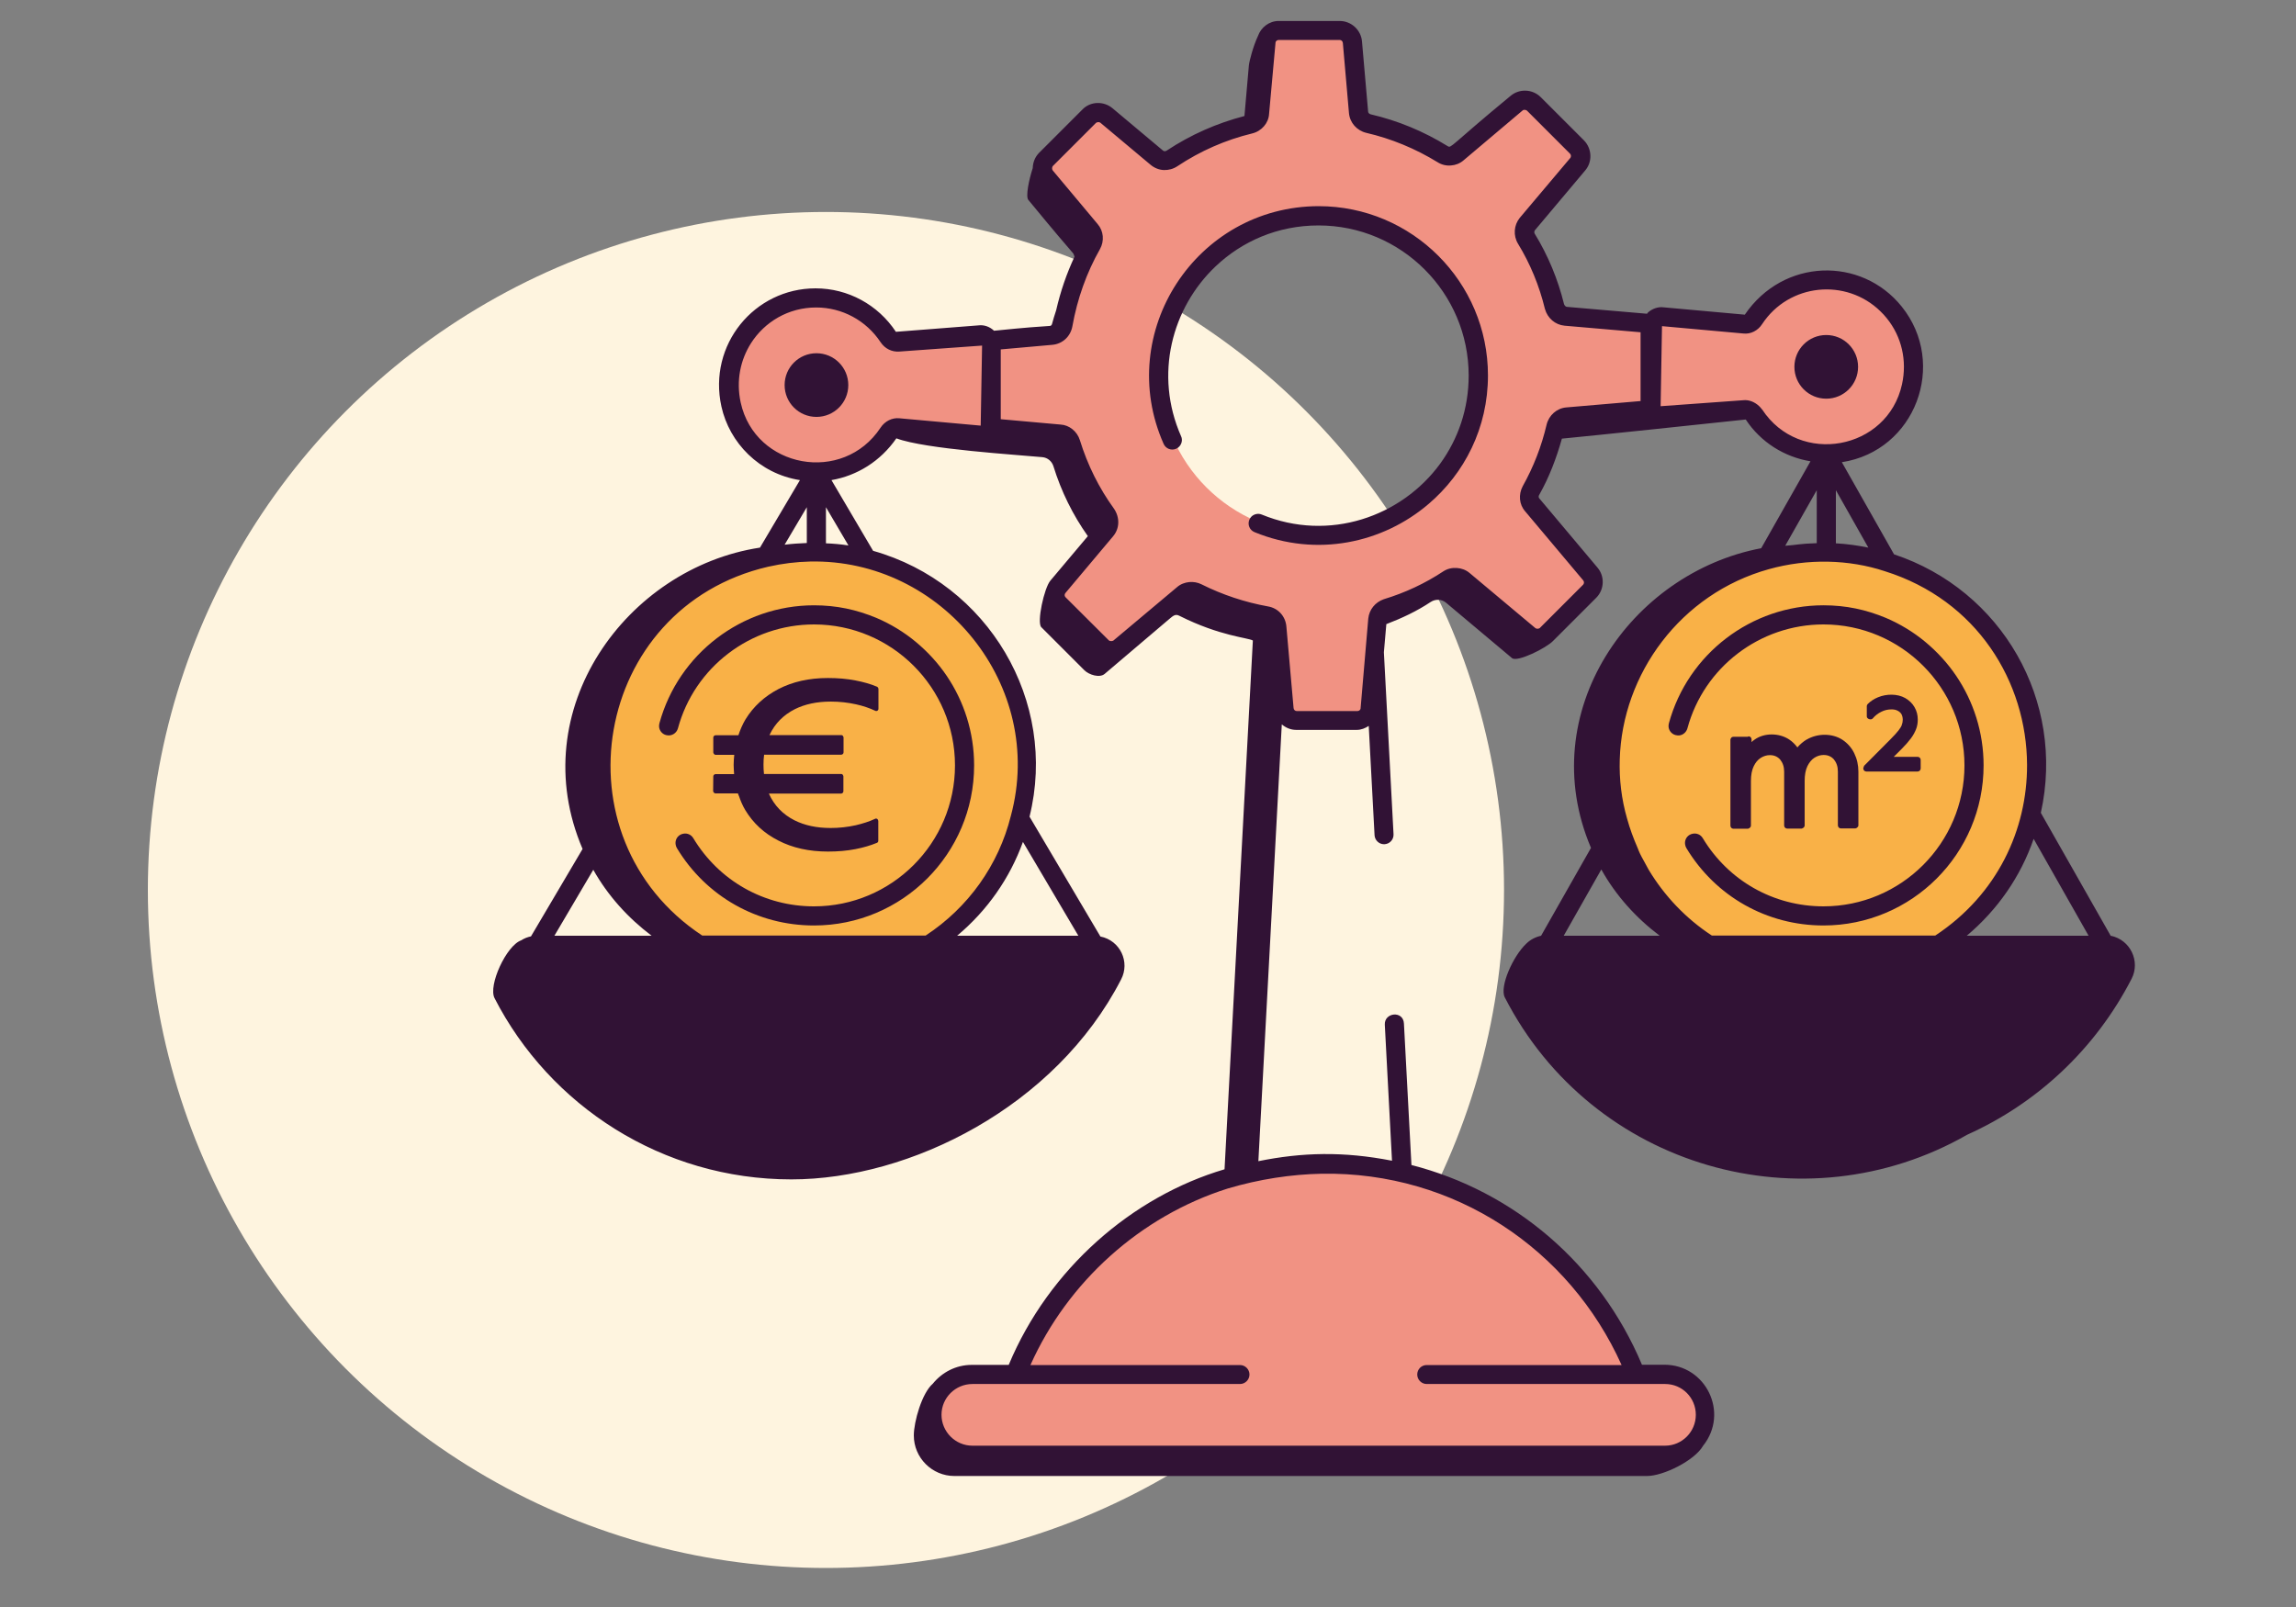 <?xml version="1.0" encoding="UTF-8"?><svg id="Calque_1" xmlns="http://www.w3.org/2000/svg" width="150" height="105" viewBox="0 0 150 105"><rect x="0" y="0" width="150" height="105" fill="#808080" stroke="none"/><circle cx="53.96" cy="58.15" r="44.3" style="fill:#fef4df;"/><path d="M123.61,20.13l-3.37-1.68-2.49.06-3.51,2.68-12.45-.94-2.27-5.13,3.76-4.97-3.76-3.85-4.82,3.87-5.82-2.31-.81-5.74h-5.09l-1.1,5.74-5.78,2.74-4.53-3.45-3.55,3.51,2.85,5.24-1.68,5.82-10.75.54-2.7-2.39-3.74-.23-2.95,1.29-1.27,2.93.1,3.57,2.35,2.85,3.12.52,3.22-1.02,1.68-1.81,11.06.89,3.18,5.51-3.84,4.64,3.53,4.05,5.38-4.47,5.38,1.81,1.25,6.51h4.99l.96-6.59,4.2-2.2,6.19,3.78,3.73-3.7-4.29-5.69,1.62-4.61,12.7-1.08,1.93,2,2.81.79,2.91-.39,2.62-2.66.69-3.53-1.62-2.89ZM86.14,34.88c-5.72,0-10.36-4.64-10.36-10.36s4.64-10.36,10.36-10.36,10.36,4.64,10.36,10.36-4.64,10.36-10.36,10.36Z" style="fill:#f19283;"/><polygon points="86.4 76.1 80.57 76.85 75 79.04 69.51 83.88 66.24 89.7 62.63 89.89 60.7 91.48 61.43 95.23 109.36 95.02 111.23 93.62 111.23 91.42 109.47 89.61 106.73 89.72 103.75 84.18 98.5 79.26 93.33 76.91 86.4 76.1" style="fill:#f19283;"/><ellipse cx="52.62" cy="50.02" rx="14.45" ry="14.09" style="fill:#f9b147;"/><ellipse cx="118.69" cy="50.02" rx="14.45" ry="14.09" style="fill:#f9b147;"/><path d="M86.15,13.47h-.01c-4,.01-7.34,2.08-9.27,5.05-1.93,2.97-2.46,6.85-.85,10.48.14.32.51.46.82.32,0,0,0,0,0,0,.08-.03.14-.08.2-.14.17-.18.23-.45.12-.68-1.77-4.02-.6-8.39,2.26-11.1,1.72-1.63,4.05-2.67,6.72-2.67,5.41,0,9.81,4.4,9.81,9.81,0,2.19-.7,4.15-1.85,5.74-2.53,3.48-7.27,5.15-11.67,3.34-.24-.1-.51-.03-.68.14-.05.06-.1.12-.13.2,0,0,0,0,0,0-.13.32.02.68.34.81,4.07,1.67,8.39.71,11.38-1.85,2.33-1.99,3.87-4.95,3.87-8.39,0-6.1-4.96-11.06-11.06-11.06Z" style="fill:#311235;"/><path d="M119.31,26.05s0,0,0,0c1.15,0,2.08-.93,2.08-2.08s-.93-2.08-2.08-2.08c0,0,0,0,0,0-1.15,0-2.08.93-2.08,2.08s.93,2.08,2.08,2.08Z" style="fill:#311235;"/><path d="M53.34,23.08c-1.15,0-2.08.93-2.08,2.08s.93,2.08,2.08,2.08,2.08-.93,2.08-2.08-.93-2.08-2.08-2.08Z" style="fill:#311235;"/><path d="M137.9,61.14l.02.05-4.59-8.08c1.62-7.32-2.55-14.55-9.59-16.89l-3.41-6.02c4.81-.74,6.92-6.43,3.91-10.17-2.64-3.28-7.73-3.17-10.25.53l-5.31-.48c-.35-.05-.74.09-1.02.34-.02.02-.03.06-.06.08l-5.23-.45c-.08,0-.16-.09-.19-.18-.4-1.62-1.04-3.17-1.91-4.59-.04-.06-.05-.16.01-.24l3.28-3.9c.49-.57.45-1.44-.09-1.98l-2.81-2.81c-.54-.54-1.41-.57-1.98-.08-3.95,3.26-3.86,3.43-4.1,3.28-1.57-.97-3.26-1.67-5.03-2.08-.09-.02-.17-.1-.17-.18l-.4-4.58c-.06-.75-.7-1.34-1.46-1.34h-3.98c-.63,0-1.16.42-1.36.99-.3.63-.56,1.62-.59,1.91l-.29,3.31c-1.8.47-3.51,1.22-5.08,2.26-.05.03-.15.08-.25-.01l-3.28-2.75c-.59-.5-1.47-.46-1.98.08l-2.82,2.82c-.27.27-.41.63-.42,1-.26.8-.47,1.86-.29,2.08,3.53,4.29,2.82,3.25,3.02,3.71-.52,1.11-.92,2.28-1.2,3.5-.1.31-.2.62-.28.93-.2.19.54-.03-3.78.41h0c-.27-.26-.65-.4-1.02-.35l-5.39.42c-1.17-1.77-3.13-2.84-5.25-2.84-3.99,0-7.04,3.68-6.15,7.72.52,2.36,2.46,4.39,5.13,4.81l-2.61,4.41c-8.72,1.33-15.48,10.61-11.59,19.69l-3.37,5.71c-.23.05-.44.13-.64.26-.97.34-2.17,2.95-1.74,3.78,3.61,7.03,10.95,11.84,19.39,11.84,7.76,0,17.26-4.75,21.54-13.06.6-1.14-.05-2.55-1.35-2.81l-4.63-7.83c1.87-7.55-2.71-15.25-10.22-17.37l-2.72-4.62c1.68-.29,3.21-1.24,4.24-2.73,1.87.71,8,1.08,9.54,1.23.34.03.62.27.72.59.51,1.65,1.27,3.19,2.25,4.57l-2.45,2.91c-.4.47-.9,2.73-.59,3.04l2.81,2.81c.31.31,1.01.52,1.33.24l4.19-3.56c.26-.21.41-.39.7-.23,2.65,1.33,4.47,1.42,4.79,1.61l-1.85,34.55c-6.03,1.78-11.48,6.5-14.1,12.78h-2.42c-1.03,0-1.94.49-2.54,1.23-.71.61-1.24,2.48-1.24,3.38,0,1.46,1.19,2.65,2.65,2.65h45.25c1.07,0,3.11-1.01,3.66-1.97,1.73-2.16.18-5.3-2.52-5.3h-1.47c-2.77-6.59-8.36-11.33-15.06-13.05l-.49-9.24c-.04-.87-1.29-.73-1.25.07l.47,8.89c-3.17-.62-5.88-.55-8.73.03l1.53-28.54c.26.22.58.36.94.36h3.96c.29,0,.55-.11.78-.26l.38,7.14c.02.33.29.59.62.59h.03c.35-.02.61-.31.59-.66l-.63-11.88.16-1.84c1.02-.39,2-.85,2.9-1.45.31-.2.71-.19,1,.05l4.31,3.62c.34.29,2.24-.66,2.68-1.12l2.82-2.82c.54-.54.57-1.41.08-1.98l-3.8-4.52c-.07-.08-.03-.19,0-.23.65-1.15,1.12-2.39,1.48-3.67,2.48-.24,9.01-.93,12.01-1.25.98,1.49,2.53,2.45,4.23,2.73l-3.22,5.68c-8.52,1.61-14.89,10.72-11.12,19.58l-3.26,5.74c-.37.08-.72.27-.96.51-.88.82-1.77,2.83-1.41,3.52,5.73,11.17,19.57,15.06,30.21,8.97,4.54-2.04,8.36-5.57,10.74-10.19.58-1.13-.07-2.54-1.36-2.81ZM52.71,33.14v2.34c-.49.02-.97.05-1.45.11l1.45-2.45ZM50.18,37.03c.93-.21,1.84-.32,2.74-.34,8.63-.19,15.42,8.12,13.12,16.62-.8,3.21-2.78,5.99-5.57,7.82h-14.59c-9.71-6.41-7.16-21.44,4.3-24.1ZM38.76,56.83c.95,1.69,2.26,3.14,3.81,4.31h-6.35l2.54-4.31ZM70.45,61.14h-7.92c1.96-1.64,3.44-3.75,4.3-6.13l3.62,6.13ZM55.43,35.64c-.49-.08-.98-.12-1.47-.14v-2.36l1.47,2.5ZM64.16,22.59s-.09,5.22-.09,5.22l-5.31-.48c-.48-.05-.95.19-1.23.61-2.45,3.72-8.2,2.66-9.14-1.64-.31-1.42-.02-2.78.67-3.87.89-1.4,2.45-2.34,4.26-2.34,1.7,0,3.27.85,4.21,2.27.28.42.74.65,1.23.61l5.4-.39s0,0,0,.01ZM86.36,76.69c8.67-.14,16.18,4.93,19.58,12.5h-12.73c-.35,0-.62.28-.62.62s.28.62.62.62h15.58c1.11,0,2,.9,2,2.01s-.9,2.02-2.01,2.02h-45.25c-1.11,0-2.02-.91-2.02-2.02s.91-2.01,2.02-2.01h17.48c.34,0,.62-.28.62-.62s-.28-.62-.62-.62h-13.69c2.43-5.43,7.17-9.72,12.88-11.53,2.09-.62,4.16-.93,6.16-.97ZM100.32,41.05l-4.32-3.62c-.24-.2-.53-.3-.83-.32-.31-.02-.62.05-.89.23-1.18.78-2.48,1.39-3.87,1.81-.57.2-.96.68-1.02,1.27l-.5,5.85c0,.11-.1.19-.21.19h-3.96c-.11,0-.2-.08-.21-.2l-.47-5.33c-.06-.67-.54-1.2-1.21-1.31-1.49-.27-2.95-.75-4.33-1.44-.26-.13-.53-.17-.8-.15-.29.03-.57.13-.8.33l-4.17,3.5s-.08.03-.12.03c-.06,0-.13-.01-.17-.05l-2.83-2.82c-.07-.07-.08-.19,0-.28l3.11-3.7c.43-.51.45-1.22.06-1.8-.98-1.35-1.73-2.86-2.23-4.48-.18-.58-.7-.99-1.26-1.02l-3.91-.35v-4.56l3.37-.3c.67-.06,1.19-.55,1.31-1.21.32-1.79.92-3.49,1.8-5.04.3-.54.24-1.19-.15-1.64l-2.93-3.5c-.07-.09-.05-.22,0-.29l2.83-2.83s.1-.05.16-.04c.04,0,.08.01.12.04l3.27,2.74c.26.22.57.34.88.35.3.01.61-.07.88-.25,1.5-1,3.15-1.72,4.88-2.14.63-.15,1.08-.69,1.11-1.28l.42-4.64c0-.11.1-.19.21-.19h3.98s0,0,0,0c.11,0,.2.08.21.2l.4,4.59c.06.62.51,1.13,1.13,1.28,1.64.38,3.21,1.03,4.66,1.92.27.17.58.24.88.21.29-.02.58-.13.81-.33l3.86-3.26c.05-.05.12-.05.18-.04.04.01.09.03.11.05l2.81,2.81c.07.07.09.2.01.29l-3.29,3.9c-.39.48-.44,1.16-.12,1.69.8,1.31,1.39,2.74,1.76,4.26.17.61.67,1.04,1.28,1.1l4.97.43v4.49h.05l-4.9.42c-.62.05-1.14.51-1.29,1.13-.33,1.41-.85,2.75-1.56,4.02-.29.55-.23,1.2.16,1.64l3.8,4.52c.07.09.05.22-.02.28l-2.83,2.83s-.07.04-.11.04c-.06,0-.12,0-.17-.04ZM136.45,61.14h-7.96c2.01-1.69,3.52-3.86,4.37-6.33l3.59,6.33ZM122.06,35.78c-.69-.14-1.4-.24-2.12-.28v-3.47l2.12,3.75ZM115.12,26.76c-.06-.09-.13-.16-.2-.23-.3-.28-.68-.42-1.03-.38l-5.39.39h-.01s.09-5.23.09-5.23l5.31.48c.48.06.96-.19,1.23-.61,1.76-2.68,5.5-3.02,7.73-.84.15.14.29.3.42.46.97,1.2,1.33,2.77.99,4.31-.94,4.3-6.7,5.37-9.14,1.64h0ZM118.69,32.03v3.46c-1.2.04-1.22.11-2.06.17l2.06-3.63ZM115.56,37.19c2.54-.71,5.24-.64,7.57.13,6.04,1.89,9.28,7.24,9.3,12.66.01,4.21-1.92,8.46-6,11.15h-14.59c-1.7-1.11-3.1-2.59-4.13-4.3-.11-.19-.21-.38-.31-.57-.09-.16-.18-.32-.26-.49-.06-.12-.1-.24-.15-.36-.27-.62-.51-1.26-.69-1.92-.37-1.28-.52-2.58-.48-3.87.16-5.58,3.96-10.82,9.74-12.43ZM104.61,56.82h.01c.95,1.7,2.26,3.15,3.81,4.32h-6.27l2.45-4.32Z" style="fill:#311235;"/><path d="M43.08,47.26c-.02.08-.03.17-.02.25.03.24.21.46.46.52.34.09.68-.11.77-.44,1.08-4,4.74-6.79,8.89-6.79,5.08,0,9.21,4.13,9.21,9.21s-4.13,9.21-9.21,9.21c-3.26,0-6.21-1.67-7.89-4.46-.14-.23-.39-.33-.63-.29-.08.01-.16.04-.23.08-.23.14-.33.39-.29.63.01.08.04.16.08.23,1.91,3.17,5.27,5.06,8.96,5.06,5.77,0,10.46-4.69,10.46-10.46,0-2.16-.66-4.18-1.79-5.85-.56-.83-1.25-1.58-2.02-2.22s-1.64-1.17-2.58-1.57c-.63-.26-1.28-.47-1.96-.61-.68-.14-1.38-.21-2.11-.21-4.71,0-8.86,3.17-10.1,7.71Z" style="fill:#311235;"/><path d="M109.47,48.03c.09.02.17.03.25.02.24-.03.45-.21.52-.46,1.08-4,4.74-6.79,8.89-6.79,5.08,0,9.21,4.13,9.21,9.21s-4.13,9.21-9.21,9.21c-3.26,0-6.21-1.67-7.89-4.46-.14-.23-.39-.33-.63-.29-.08.01-.16.04-.23.08-.23.14-.33.39-.29.63.01.08.04.16.08.23,1.91,3.17,5.27,5.06,8.96,5.06,5.77,0,10.46-4.69,10.46-10.46,0-2.16-.66-4.18-1.79-5.85-.56-.83-1.25-1.58-2.02-2.22s-1.64-1.17-2.58-1.57c-.63-.26-1.28-.47-1.96-.61-.68-.14-1.38-.21-2.11-.21-4.71,0-8.86,3.17-10.1,7.71-.02.08-.03.17-.02.25.03.24.21.46.46.52Z" style="fill:#311235;"/><path d="M47.93,49.98c0,.21.02.4.03.6h-1.21c-.08,0-.15.07-.15.15v-.02s-.01.98-.01.98c0,.03.02.06.04.09.03.04.07.06.11.06h1.47c.02.06.04.12.07.18.11.32.24.63.41.91.51.85,1.23,1.52,2.16,1.99.93.48,2.01.72,3.25.72.63,0,1.23-.05,1.79-.16.52-.1.99-.24,1.4-.41.06-.02.09-.08.09-.14v-1.3s0-.01-.01-.02c-.01-.1-.11-.16-.2-.11-.38.18-.8.31-1.26.42-.54.12-1.09.18-1.64.18-.92,0-1.7-.17-2.36-.5-.77-.39-1.33-.97-1.68-1.75h4.72c.08,0,.15-.07.15-.15v-.98s-.02-.08-.05-.11c-.03-.03-.06-.04-.1-.04h-5.04s0-.01,0-.02c-.02-.18-.03-.38-.03-.58,0-.23.01-.45.04-.66h5.04c.08,0,.15-.07.15-.15v-.98s-.02-.08-.05-.11c-.03-.03-.06-.04-.1-.04h-4.69s0-.01.01-.02c.35-.74.9-1.29,1.64-1.67.66-.33,1.44-.5,2.36-.5.56,0,1.11.06,1.65.18.45.1.87.24,1.25.42.1.05.21-.02.21-.13v-1.3s-.01-.06-.03-.09c-.02-.02-.04-.04-.06-.05-.42-.18-.89-.31-1.41-.41-.56-.11-1.16-.16-1.8-.16-1.23,0-2.3.24-3.23.72-.92.48-1.64,1.14-2.16,1.99-.19.32-.34.67-.46,1.03h-1.49c-.08,0-.15.07-.15.15v.98s.02.06.04.09c.03.04.07.06.11.06h1.22c-.02.21-.04.43-.04.66Z" style="fill:#311235;"/><path d="M114.22,48.12l-.03.02h-.94c-.06,0-.11.02-.14.06-.03.04-.06.08-.06.14v5.61c0,.11.09.2.2.2h.94s.07-.02.1-.04c.05-.04.1-.09.1-.16v-2.92c0-.39.06-.71.18-.96.12-.25.27-.43.46-.55,0,0,0,0,0,0,.19-.12.39-.18.6-.18.28,0,.5.1.67.29.17.21.26.47.26.79v3.52c0,.11.09.2.2.2h.94s.07-.02.1-.04c.05-.04.1-.09.1-.16v-2.92c0-.39.06-.71.18-.96.12-.24.27-.43.46-.55,0,0,0,0,0,0,.19-.12.39-.18.6-.18.28,0,.5.1.67.29.17.21.26.47.26.79v3.52c0,.11.09.2.2.2h.94s.07-.02.1-.04c.05-.04.1-.09.1-.16v-3.5c0-.44-.09-.84-.27-1.21s-.44-.66-.77-.88c-.67-.44-1.63-.43-2.33-.02,0,0,0,0-.01,0-.23.14-.44.32-.61.52,0,0,0,0,0-.01-.15-.2-.32-.37-.53-.51-.66-.44-1.64-.45-2.28.02,0,0,0,0,0,0-.06.04-.12.09-.18.15v-.18c0-.11-.09-.2-.2-.2Z" style="fill:#311235;"/><path d="M121.95,50.41h3.33c.11,0,.2-.09.2-.2v-.56c0-.11-.09-.2-.2-.2h-1.56l.02-.02.49-.49c.25-.25.45-.48.6-.68.16-.21.27-.42.35-.62.08-.2.11-.42.11-.63,0,0,0,0,0,0,0-.29-.07-.56-.21-.8-.14-.25-.35-.45-.61-.6-.51-.29-1.23-.28-1.78-.05-.27.11-.49.26-.67.44-.04.04-.06.09-.06.14v.67c0,.17.28.26.39.13.15-.18.33-.32.55-.43.21-.11.44-.16.68-.16.16,0,.3.03.42.1.11.06.19.14.24.24.02.04.03.08.04.11,0,.03.02.07.02.1,0,.04.01.08.01.12,0,.11-.02.23-.06.32,0,0,0,.01,0,.02-.03.1-.11.23-.22.37h0c-.11.14-.29.34-.52.57l-1.72,1.73s-.05.11-.06.17c0,0,0,0,0,.01,0,.11.09.2.2.2Z" style="fill:#311235;"/></svg>